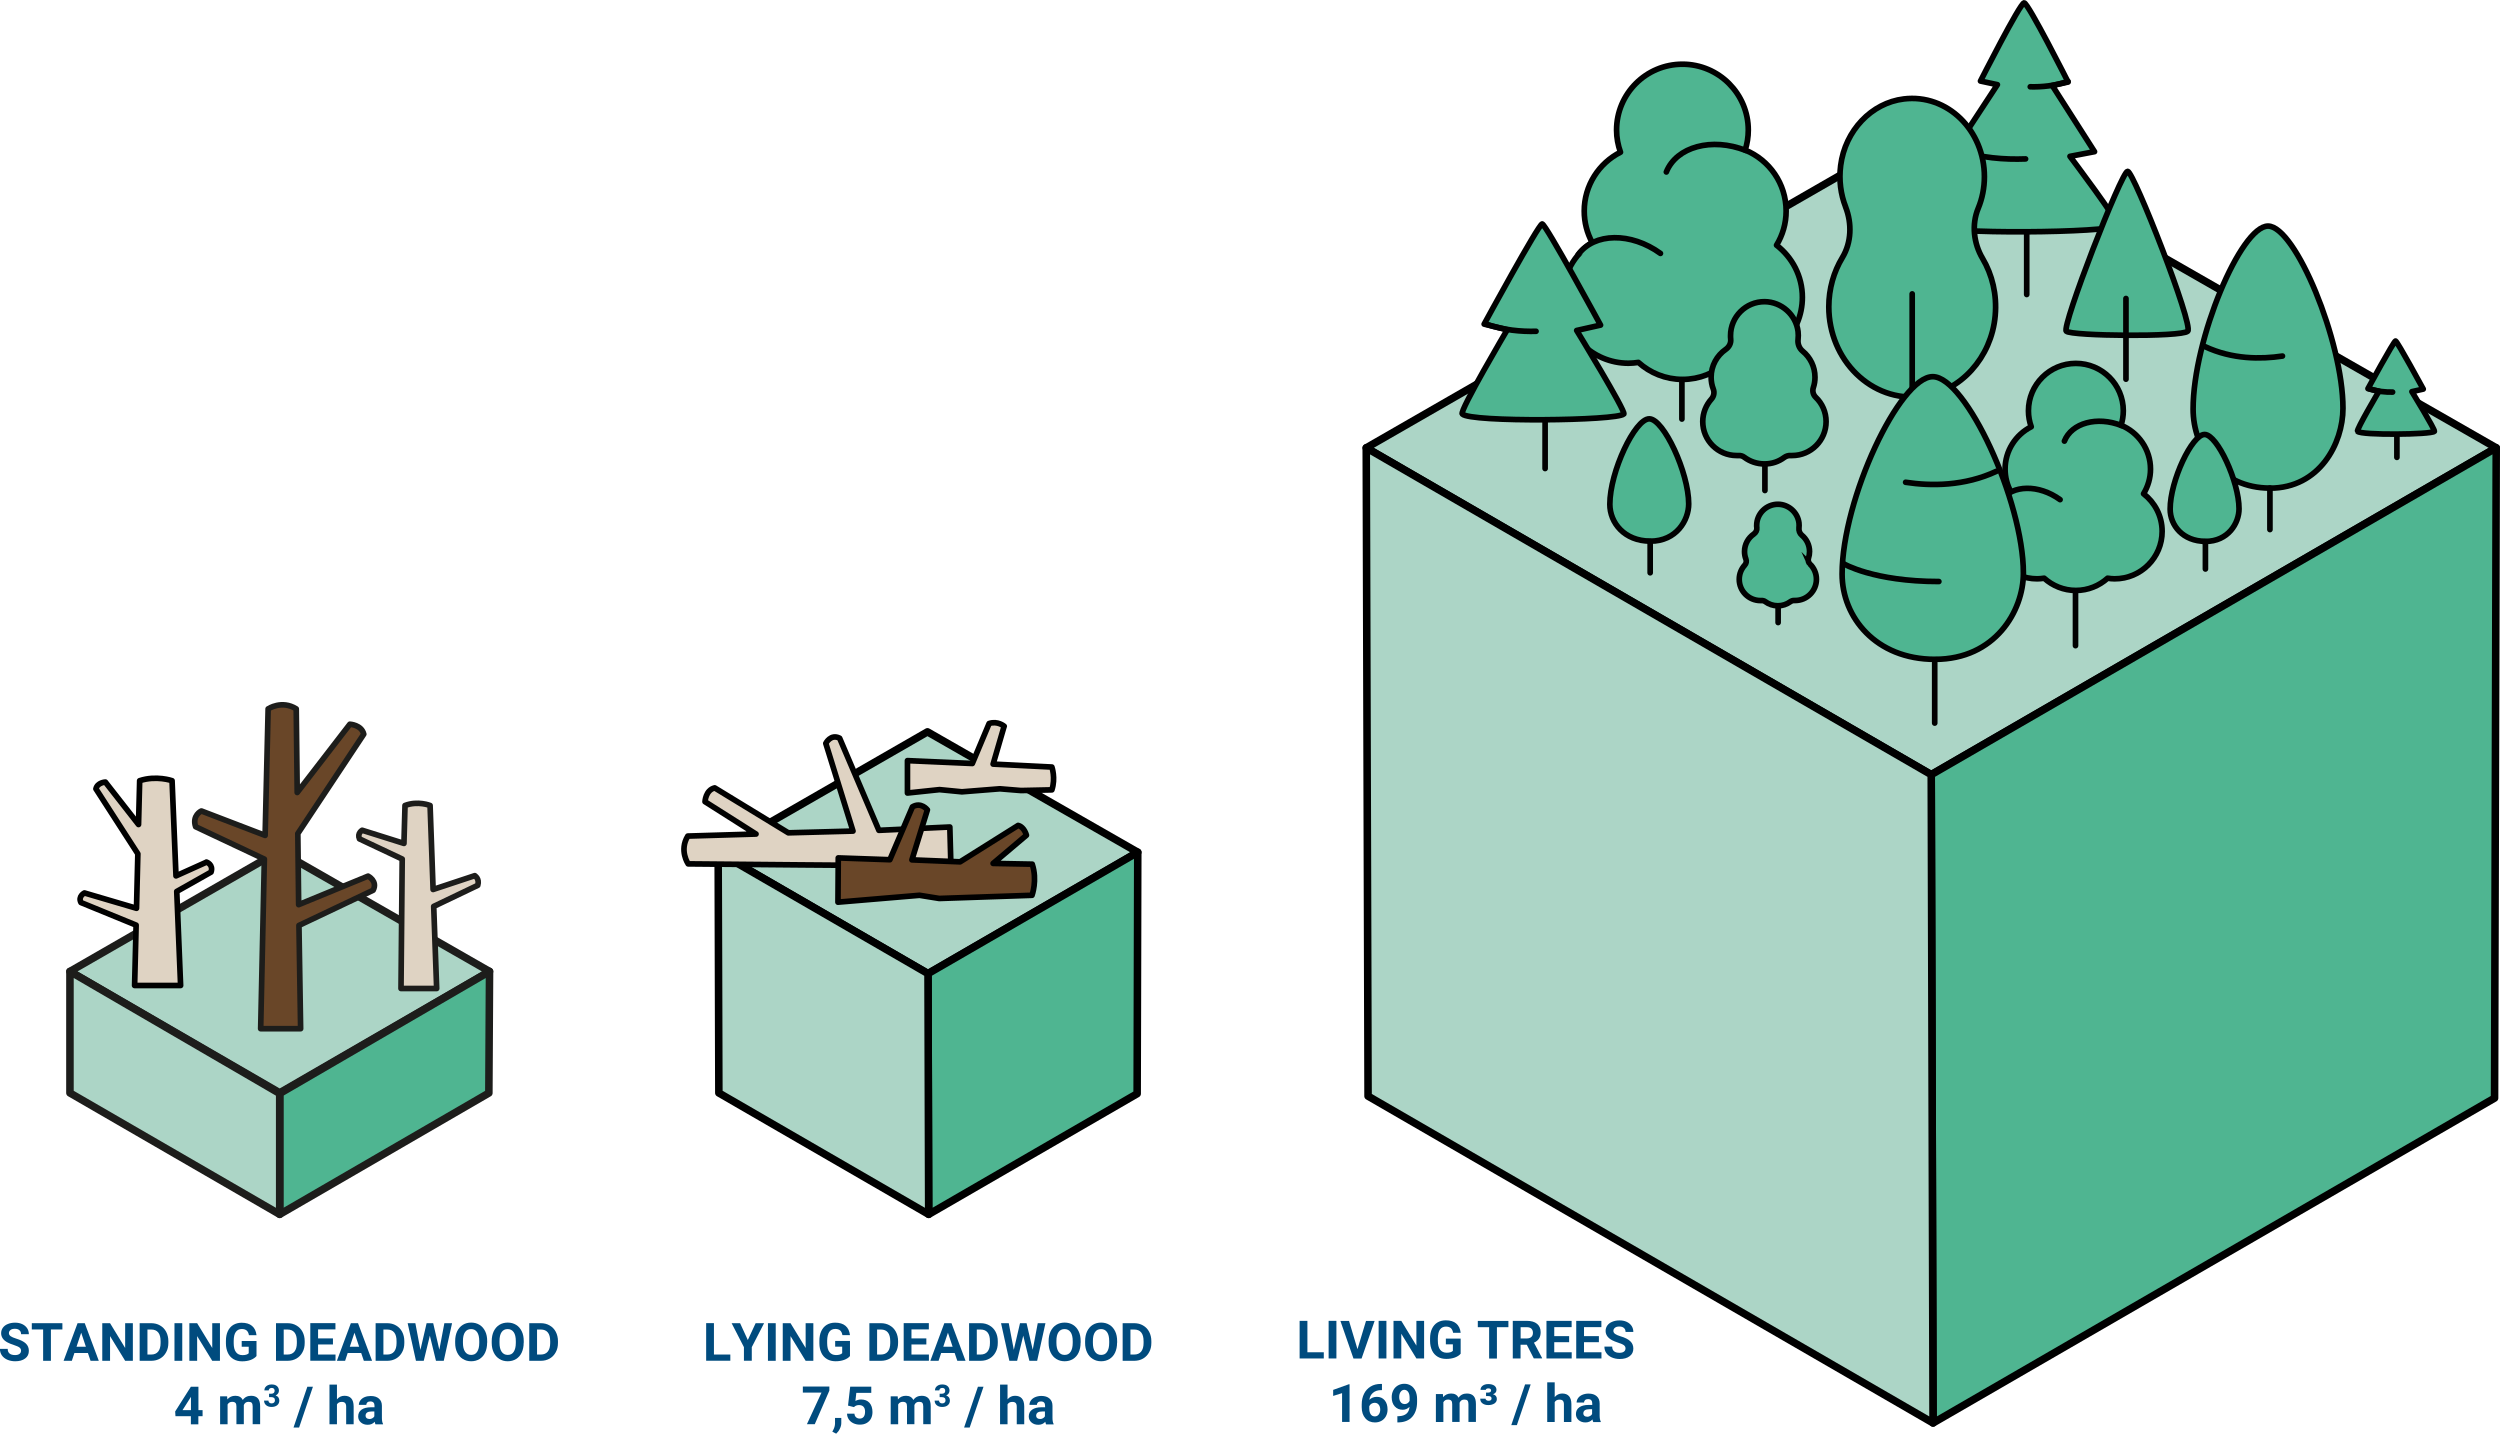 <?xml version="1.0" encoding="UTF-8"?><svg id="Layer_2" xmlns="http://www.w3.org/2000/svg" viewBox="0 0 330.98 189.81"><defs><style>.cls-1,.cls-2,.cls-3,.cls-4,.cls-5,.cls-6,.cls-7,.cls-8,.cls-9,.cls-10,.cls-11{stroke-linejoin:round;}.cls-1,.cls-2,.cls-3,.cls-12,.cls-13,.cls-14{stroke:#010101;}.cls-1,.cls-2,.cls-3,.cls-12,.cls-13,.cls-14,.cls-8,.cls-9,.cls-10,.cls-11{stroke-width:.75px;}.cls-1,.cls-2,.cls-4,.cls-6,.cls-12,.cls-13{fill:#4fb591;}.cls-2,.cls-12,.cls-14{stroke-linecap:round;}.cls-3,.cls-9,.cls-11{fill:#dfd3c3;}.cls-4,.cls-5,.cls-8,.cls-11{stroke:#000;}.cls-5,.cls-7{fill:#acd5c6;}.cls-6,.cls-7,.cls-9,.cls-10{stroke:#1d1d1b;}.cls-12,.cls-13,.cls-14{stroke-miterlimit:10;}.cls-15{fill:#004b7e;stroke-width:0px;}.cls-14{fill:none;}.cls-8,.cls-10{fill:#694628;}</style></defs><g id="Layer_1-2"><polygon class="cls-5" points="255.68 102.56 180.88 59.29 255.51 16.37 330.48 59.29 255.68 102.56"/><polygon class="cls-4" points="255.92 188.39 330.26 145.38 330.48 59.29 255.68 102.56 255.92 188.39"/><polygon class="cls-5" points="255.92 188.39 181.12 145.12 180.88 59.29 255.68 102.56 255.92 188.39"/><path class="cls-15" d="M173.08,179.03h2.18v.82h-3.2v-4.98h1.03v4.15Z"/><path class="cls-15" d="M176.93,179.85h-1.03v-4.98h1.03v4.98Z"/><path class="cls-15" d="M179.72,178.62l1.13-3.74h1.14l-1.73,4.98h-1.07l-1.73-4.98h1.14l1.12,3.74Z"/><path class="cls-15" d="M183.55,179.85h-1.03v-4.98h1.03v4.98Z"/><path class="cls-15" d="M188.55,179.85h-1.03l-2-3.27v3.27h-1.03v-4.98h1.03l2,3.28v-3.28h1.02v4.98Z"/><path class="cls-15" d="M193.38,179.22c-.18.22-.45.39-.78.51-.34.12-.71.18-1.12.18-.43,0-.81-.09-1.13-.28-.32-.19-.58-.46-.75-.82s-.27-.78-.27-1.26v-.34c0-.5.08-.93.25-1.29.17-.36.41-.64.72-.83s.69-.29,1.11-.29c.59,0,1.05.14,1.38.42.33.28.53.69.59,1.23h-1c-.05-.28-.15-.49-.3-.62s-.37-.2-.64-.2c-.35,0-.61.13-.8.39-.18.26-.27.65-.28,1.17v.32c0,.52.1.92.3,1.18s.49.4.87.4.66-.08.82-.25v-.86h-.93v-.76h1.96v1.99Z"/><path class="cls-15" d="M199.7,175.71h-1.52v4.15h-1.03v-4.15h-1.5v-.83h4.05v.83Z"/><path class="cls-15" d="M202.13,178.03h-.82v1.82h-1.03v-4.98h1.85c.59,0,1.04.13,1.36.39.32.26.48.63.48,1.11,0,.34-.07.62-.22.85-.15.23-.37.41-.67.54l1.08,2.03v.05h-1.1l-.93-1.82ZM201.31,177.2h.83c.26,0,.46-.07.6-.2.14-.13.21-.31.21-.54s-.07-.42-.2-.55c-.13-.13-.34-.2-.61-.2h-.82v1.49Z"/><path class="cls-15" d="M207.74,177.7h-1.97v1.33h2.31v.82h-3.34v-4.98h3.33v.83h-2.3v1.19h1.97v.8Z"/><path class="cls-15" d="M211.68,177.7h-1.97v1.33h2.31v.82h-3.34v-4.98h3.33v.83h-2.3v1.19h1.97v.8Z"/><path class="cls-15" d="M215.21,178.55c0-.19-.07-.34-.21-.45s-.38-.21-.74-.33-.64-.23-.84-.34c-.57-.31-.85-.72-.85-1.23,0-.27.08-.51.23-.72s.37-.38.65-.49c.28-.12.6-.18.96-.18s.67.06.95.19c.28.13.49.31.65.54.15.23.23.5.23.8h-1.03c0-.23-.07-.41-.22-.53-.14-.13-.34-.19-.6-.19s-.45.05-.58.16c-.14.11-.21.25-.21.42,0,.16.08.3.24.41s.4.21.72.31c.58.17,1.01.39,1.28.65.27.26.4.58.4.97,0,.43-.16.77-.49,1.01-.33.25-.76.37-1.32.37-.38,0-.73-.07-1.05-.21-.31-.14-.55-.33-.72-.58s-.25-.53-.25-.85h1.03c0,.55.33.82.98.82.24,0,.43-.05.57-.15.14-.1.21-.24.21-.42Z"/><path class="cls-15" d="M178.67,188.25h-.99v-3.81l-1.18.37v-.8l2.06-.74h.11v4.98Z"/><path class="cls-15" d="M182.96,183.23v.81h-.1c-.45,0-.81.12-1.08.35-.27.22-.44.54-.49.94.26-.27.6-.4,1-.4.43,0,.78.16,1.03.46.26.31.38.72.38,1.22,0,.32-.07.62-.21.88-.14.26-.34.47-.59.61-.26.15-.55.22-.87.22-.52,0-.95-.18-1.27-.55s-.48-.85-.48-1.46v-.36c0-.54.1-1.02.31-1.43.2-.41.5-.73.88-.96s.82-.34,1.33-.34h.16ZM182,185.72c-.16,0-.3.04-.43.12s-.23.19-.29.33v.3c0,.33.07.59.19.77.13.19.31.28.55.28.21,0,.38-.08.51-.25s.2-.38.2-.65-.07-.49-.2-.65c-.13-.17-.31-.25-.53-.25Z"/><path class="cls-15" d="M186.61,186.26c-.26.25-.56.38-.9.38-.44,0-.79-.15-1.06-.45s-.4-.71-.4-1.22c0-.33.07-.62.21-.9s.34-.48.6-.64c.26-.15.54-.23.86-.23s.62.08.88.25c.26.16.45.4.6.71.14.31.21.66.21,1.06v.37c0,.83-.21,1.48-.62,1.96-.41.47-1,.73-1.75.76h-.24s0-.82,0-.82h.22c.86-.04,1.32-.45,1.39-1.21ZM185.95,185.89c.16,0,.3-.04.41-.12s.2-.18.26-.3v-.41c0-.33-.06-.59-.19-.78-.13-.18-.3-.28-.51-.28-.2,0-.36.09-.49.27-.13.18-.19.41-.19.68s.06.49.19.67c.12.17.3.26.52.26Z"/><path class="cls-15" d="M191.03,184.56l.03.41c.26-.32.62-.48,1.06-.48.48,0,.8.19.98.56.26-.38.63-.56,1.11-.56.4,0,.7.12.9.35s.29.58.29,1.05v2.36h-.99v-2.36c0-.21-.04-.36-.12-.46s-.23-.14-.43-.14c-.3,0-.5.14-.62.42v2.54s-.98,0-.98,0v-2.36c0-.21-.04-.37-.13-.46s-.23-.14-.43-.14c-.28,0-.48.12-.61.35v2.62h-.99v-3.7h.93Z"/><path class="cls-15" d="M196.72,184.37h.28c.27,0,.41-.1.41-.3,0-.08-.03-.14-.1-.19-.06-.05-.15-.07-.26-.07-.1,0-.18.02-.24.05-.07.04-.1.09-.1.15h-.7c0-.23.1-.42.29-.56.19-.14.44-.21.74-.21.33,0,.59.07.79.2.19.14.29.33.29.57,0,.27-.15.46-.46.58.34.09.51.3.51.63,0,.24-.1.43-.31.58-.21.14-.48.22-.82.22s-.58-.08-.78-.23-.29-.36-.29-.62h.7c0,.08.04.14.12.2s.18.08.29.08c.14,0,.24-.03.3-.09s.09-.13.09-.21c0-.21-.14-.32-.42-.32h-.31v-.46Z"/><path class="cls-15" d="M200.82,188.68h-.74l1.83-5.4h.74l-1.83,5.4Z"/><path class="cls-15" d="M205.83,184.96c.26-.31.59-.47.99-.47.8,0,1.21.47,1.22,1.4v2.37h-.99v-2.34c0-.21-.05-.37-.14-.47s-.24-.15-.45-.15c-.29,0-.5.11-.63.33v2.63h-.99v-5.25h.99v1.96Z"/><path class="cls-15" d="M210.93,188.25c-.05-.09-.08-.2-.1-.33-.24.27-.55.4-.93.4-.36,0-.66-.1-.9-.31s-.36-.47-.36-.79c0-.39.15-.69.44-.9.29-.21.71-.32,1.26-.32h.46v-.21c0-.17-.04-.31-.13-.41-.09-.1-.23-.15-.42-.15-.17,0-.3.04-.39.12-.09.08-.14.19-.14.33h-.99c0-.21.07-.41.2-.59.13-.18.32-.33.56-.43s.51-.16.81-.16c.46,0,.82.11,1.08.34.27.23.4.55.4.97v1.6c0,.35.05.62.15.8v.06h-1ZM210.11,187.57c.15,0,.28-.03.4-.1.12-.07.21-.15.27-.26v-.64h-.37c-.5,0-.76.17-.79.51v.06c0,.12.04.22.13.3.09.08.21.12.36.12Z"/><path class="cls-15" d="M2.79,178.85c0-.19-.07-.34-.21-.45s-.38-.21-.74-.33-.64-.23-.84-.34c-.57-.3-.85-.72-.85-1.23,0-.27.08-.51.23-.72s.37-.38.65-.49c.28-.12.6-.18.96-.18s.67.06.95.19c.28.13.49.31.65.54.15.23.23.5.23.8h-1.03c0-.23-.07-.41-.22-.53-.14-.13-.34-.19-.6-.19s-.45.05-.58.16c-.14.11-.21.25-.21.42,0,.16.08.3.24.41s.4.21.72.31c.58.18,1.01.39,1.28.65.27.26.4.58.4.97,0,.43-.16.77-.49,1.01-.33.25-.76.37-1.32.37-.38,0-.73-.07-1.05-.21-.31-.14-.55-.33-.72-.58s-.25-.53-.25-.85h1.03c0,.55.33.82.98.82.24,0,.43-.05.57-.15.14-.1.21-.24.21-.41Z"/><path class="cls-15" d="M8.26,176.01h-1.52v4.15h-1.03v-4.15h-1.5v-.83h4.05v.83Z"/><path class="cls-15" d="M11.65,179.13h-1.8l-.34,1.03h-1.09l1.85-4.98h.95l1.86,4.98h-1.09l-.35-1.03ZM10.13,178.3h1.24l-.62-1.86-.62,1.86Z"/><path class="cls-15" d="M17.6,180.16h-1.03l-2-3.27v3.27h-1.03v-4.98h1.03l2,3.28v-3.28h1.02v4.98Z"/><path class="cls-15" d="M18.49,180.16v-4.98h1.53c.44,0,.83.1,1.17.3.35.2.62.48.81.84s.29.78.29,1.24v.23c0,.46-.09.87-.29,1.23-.19.36-.46.64-.8.84-.35.2-.74.3-1.17.3h-1.54ZM19.52,176.01v3.32h.5c.4,0,.71-.13.92-.39s.32-.64.32-1.12v-.26c0-.51-.1-.89-.31-1.15-.21-.26-.52-.39-.92-.39h-.51Z"/><path class="cls-15" d="M24.13,180.16h-1.03v-4.98h1.03v4.98Z"/><path class="cls-15" d="M29.13,180.16h-1.03l-2-3.27v3.27h-1.03v-4.98h1.03l2,3.28v-3.28h1.02v4.98Z"/><path class="cls-15" d="M33.96,179.53c-.18.22-.45.39-.78.52-.34.12-.71.18-1.12.18-.43,0-.81-.09-1.13-.28-.32-.19-.58-.46-.75-.82s-.27-.78-.27-1.26v-.34c0-.5.08-.93.25-1.29.17-.36.41-.64.72-.83.32-.19.69-.29,1.11-.29.59,0,1.05.14,1.38.42.33.28.53.69.59,1.23h-1c-.05-.28-.15-.49-.3-.62-.16-.13-.37-.2-.64-.2-.35,0-.61.13-.8.39s-.27.65-.28,1.17v.32c0,.52.1.92.3,1.18.2.27.49.4.87.4s.66-.08.82-.25v-.86h-.93v-.76h1.96v1.99Z"/><path class="cls-15" d="M36.54,180.16v-4.98h1.53c.44,0,.83.1,1.17.3.35.2.62.48.81.84s.29.78.29,1.24v.23c0,.46-.09.87-.29,1.23-.19.36-.46.64-.8.84-.35.2-.74.3-1.17.3h-1.54ZM37.56,176.01v3.32h.5c.4,0,.71-.13.92-.39s.32-.64.32-1.12v-.26c0-.51-.1-.89-.31-1.15-.21-.26-.52-.39-.92-.39h-.51Z"/><path class="cls-15" d="M44.08,178h-1.97v1.33h2.31v.82h-3.34v-4.98h3.33v.83h-2.3v1.19h1.97v.8Z"/><path class="cls-15" d="M47.83,179.13h-1.8l-.34,1.03h-1.09l1.85-4.98h.95l1.86,4.98h-1.09l-.35-1.03ZM46.31,178.3h1.24l-.62-1.86-.62,1.86Z"/><path class="cls-15" d="M49.73,180.16v-4.98h1.53c.44,0,.83.1,1.17.3.35.2.62.48.81.84s.29.78.29,1.24v.23c0,.46-.09.87-.29,1.23-.19.36-.46.64-.8.84-.35.2-.74.3-1.17.3h-1.54ZM50.76,176.01v3.32h.5c.4,0,.71-.13.92-.39s.32-.64.32-1.12v-.26c0-.51-.1-.89-.31-1.15-.21-.26-.52-.39-.92-.39h-.51Z"/><path class="cls-15" d="M58.16,178.72l.67-3.54h1.02l-1.1,4.98h-1.03l-.81-3.33-.81,3.33h-1.03l-1.1-4.98h1.02l.67,3.54.82-3.54h.87l.82,3.54Z"/><path class="cls-15" d="M64.49,177.78c0,.49-.09.92-.26,1.29s-.42.65-.74.85c-.32.2-.69.3-1.11.3s-.78-.1-1.1-.3c-.32-.2-.57-.48-.75-.85-.18-.37-.27-.79-.27-1.27v-.25c0-.49.09-.92.26-1.29.18-.37.43-.66.75-.86s.69-.3,1.11-.3.78.1,1.11.3.57.49.75.86c.18.37.26.8.26,1.29v.22ZM63.45,177.56c0-.52-.09-.92-.28-1.19-.19-.27-.45-.41-.8-.41s-.61.13-.8.4c-.19.27-.28.66-.28,1.18v.24c0,.51.09.9.28,1.18.19.28.46.42.81.42s.61-.13.79-.41c.18-.27.28-.66.28-1.18v-.24Z"/><path class="cls-15" d="M69.33,177.78c0,.49-.09.92-.26,1.29s-.42.65-.74.85c-.32.2-.69.3-1.11.3s-.78-.1-1.1-.3c-.32-.2-.57-.48-.75-.85-.18-.37-.27-.79-.27-1.27v-.25c0-.49.09-.92.26-1.29.18-.37.43-.66.75-.86s.69-.3,1.11-.3.78.1,1.11.3.57.49.75.86c.18.37.26.8.26,1.29v.22ZM68.29,177.56c0-.52-.09-.92-.28-1.19-.19-.27-.45-.41-.8-.41s-.61.13-.8.4c-.19.27-.28.66-.28,1.18v.24c0,.51.09.9.28,1.18.19.28.46.42.81.42s.61-.13.79-.41c.18-.27.28-.66.28-1.18v-.24Z"/><path class="cls-15" d="M70.07,180.16v-4.98h1.53c.44,0,.83.1,1.17.3.35.2.62.48.81.84s.29.78.29,1.24v.23c0,.46-.09.87-.29,1.23-.19.36-.46.64-.8.84-.35.2-.74.3-1.17.3h-1.54ZM71.1,176.01v3.32h.5c.4,0,.71-.13.92-.39s.32-.64.32-1.12v-.26c0-.51-.1-.89-.31-1.15-.21-.26-.52-.39-.92-.39h-.51Z"/><path class="cls-15" d="M26.26,186.69h.56v.8h-.56v1.08h-.99v-1.08h-2.04l-.04-.62,2.08-3.28h1v3.1ZM24.18,186.69h1.1v-1.76l-.07.11-1.04,1.64Z"/><path class="cls-15" d="M30.07,184.86l.03.41c.26-.32.62-.48,1.06-.48.48,0,.8.19.98.56.26-.38.63-.56,1.11-.56.4,0,.7.12.9.35.2.23.29.59.29,1.05v2.36h-.99v-2.36c0-.21-.04-.36-.12-.46-.08-.1-.23-.14-.43-.14-.3,0-.5.14-.62.42v2.54s-.98,0-.98,0v-2.36c0-.21-.04-.37-.13-.46s-.23-.14-.43-.14c-.28,0-.48.12-.61.35v2.62h-.99v-3.7h.93Z"/><path class="cls-15" d="M35.61,184.52h.31c.15,0,.25-.04.33-.11.07-.07.11-.17.11-.29s-.04-.21-.1-.27c-.07-.07-.17-.1-.29-.1-.11,0-.2.03-.28.09s-.11.14-.11.24h-.58c0-.15.04-.29.12-.41.08-.12.2-.21.34-.28.15-.07.31-.1.49-.1.31,0,.55.07.72.22.17.15.26.35.26.61,0,.13-.04.26-.12.37s-.19.2-.32.26c.16.06.29.14.37.26s.12.26.12.41c0,.26-.09.46-.28.62-.19.15-.44.23-.75.23-.29,0-.53-.08-.71-.23-.18-.15-.28-.36-.28-.61h.58c0,.11.04.2.12.27.08.07.18.1.3.1.14,0,.24-.04.32-.11.08-.07.12-.17.12-.29,0-.29-.16-.43-.48-.43h-.3v-.45Z"/><path class="cls-15" d="M39.6,188.99h-.74l1.83-5.4h.74l-1.83,5.4Z"/><path class="cls-15" d="M44.61,185.26c.26-.31.59-.47.99-.47.8,0,1.21.46,1.22,1.4v2.37h-.99v-2.34c0-.21-.05-.37-.14-.47s-.24-.15-.45-.15c-.29,0-.5.11-.63.33v2.63h-.99v-5.25h.99v1.96Z"/><path class="cls-15" d="M49.71,188.56c-.05-.09-.08-.2-.1-.33-.24.27-.55.4-.93.4-.36,0-.66-.1-.9-.31-.24-.21-.36-.47-.36-.79,0-.39.15-.69.44-.9.29-.21.71-.31,1.26-.32h.46v-.21c0-.17-.04-.31-.13-.41-.09-.1-.23-.15-.42-.15-.17,0-.3.04-.39.12-.09.08-.14.19-.14.33h-.99c0-.21.07-.41.2-.59s.32-.33.56-.43.51-.15.81-.15c.46,0,.82.11,1.08.34.27.23.4.55.4.96v1.6c0,.35.05.62.15.79v.06h-1ZM48.89,187.87c.15,0,.28-.03.4-.1.12-.07.21-.15.27-.26v-.64h-.37c-.5,0-.76.17-.79.51v.06c0,.12.04.22.13.3.09.08.21.12.36.12Z"/><path class="cls-15" d="M94.51,179.33h2.18v.82h-3.2v-4.98h1.03v4.15Z"/><path class="cls-15" d="M99,177.42l1.04-2.24h1.12l-1.63,3.17v1.8h-1.04v-1.8l-1.63-3.17h1.12l1.03,2.24Z"/><path class="cls-15" d="M102.7,180.16h-1.03v-4.98h1.03v4.98Z"/><path class="cls-15" d="M107.69,180.16h-1.03l-2-3.27v3.27h-1.03v-4.98h1.03l2,3.28v-3.28h1.02v4.98Z"/><path class="cls-15" d="M112.53,179.53c-.18.22-.45.39-.78.51-.34.12-.71.18-1.12.18-.43,0-.81-.09-1.13-.28-.32-.19-.58-.46-.75-.82s-.27-.78-.27-1.26v-.34c0-.5.08-.93.25-1.29.17-.36.41-.64.72-.83s.69-.29,1.11-.29c.59,0,1.05.14,1.38.42.33.28.53.69.59,1.23h-1c-.05-.28-.15-.49-.3-.62s-.37-.2-.64-.2c-.35,0-.61.13-.8.39-.18.26-.27.65-.28,1.17v.32c0,.52.1.92.3,1.18s.49.4.87.4.66-.08.82-.25v-.86h-.93v-.76h1.96v1.99Z"/><path class="cls-15" d="M115.1,180.16v-4.98h1.53c.44,0,.83.1,1.17.3.35.2.62.48.81.84s.29.78.29,1.24v.23c0,.46-.09.87-.29,1.23-.19.36-.46.64-.8.84s-.74.3-1.17.3h-1.54ZM116.12,176.01v3.32h.5c.4,0,.71-.13.92-.39s.32-.64.32-1.12v-.26c0-.51-.1-.89-.31-1.15-.21-.26-.52-.39-.92-.39h-.51Z"/><path class="cls-15" d="M122.64,178h-1.97v1.33h2.31v.82h-3.34v-4.98h3.33v.83h-2.3v1.19h1.97v.8Z"/><path class="cls-15" d="M126.4,179.13h-1.8l-.34,1.03h-1.09l1.85-4.98h.95l1.86,4.98h-1.09l-.35-1.03ZM124.88,178.3h1.24l-.62-1.86-.62,1.86Z"/><path class="cls-15" d="M128.3,180.16v-4.98h1.53c.44,0,.83.1,1.17.3.35.2.62.48.81.84s.29.78.29,1.24v.23c0,.46-.09.87-.29,1.23-.19.36-.46.64-.8.84s-.74.3-1.17.3h-1.54ZM129.32,176.01v3.32h.5c.4,0,.71-.13.92-.39s.32-.64.32-1.12v-.26c0-.51-.1-.89-.31-1.15-.21-.26-.52-.39-.92-.39h-.51Z"/><path class="cls-15" d="M136.72,178.72l.67-3.54h1.02l-1.1,4.98h-1.03l-.81-3.33-.81,3.33h-1.03l-1.1-4.98h1.02l.67,3.53.82-3.53h.87l.82,3.54Z"/><path class="cls-15" d="M143.06,177.78c0,.49-.09.92-.26,1.29s-.42.65-.74.85-.69.3-1.11.3-.78-.1-1.1-.3c-.32-.2-.57-.48-.75-.85s-.27-.79-.27-1.27v-.25c0-.49.09-.92.26-1.29.18-.37.43-.66.75-.86s.69-.3,1.11-.3.78.1,1.11.3.57.49.75.86c.18.37.26.8.26,1.29v.22ZM142.02,177.56c0-.52-.09-.92-.28-1.19-.19-.27-.45-.41-.8-.41s-.61.13-.8.4c-.19.27-.28.66-.28,1.18v.24c0,.51.09.9.28,1.18.19.28.46.42.81.42s.61-.13.79-.41c.18-.27.28-.66.28-1.18v-.24Z"/><path class="cls-15" d="M147.89,177.78c0,.49-.09.92-.26,1.29s-.42.65-.74.85-.69.3-1.11.3-.78-.1-1.1-.3c-.32-.2-.57-.48-.75-.85s-.27-.79-.27-1.27v-.25c0-.49.09-.92.26-1.29.18-.37.43-.66.75-.86s.69-.3,1.11-.3.78.1,1.11.3.57.49.75.86c.18.37.26.8.26,1.29v.22ZM146.85,177.56c0-.52-.09-.92-.28-1.19-.19-.27-.45-.41-.8-.41s-.61.13-.8.4c-.19.27-.28.66-.28,1.18v.24c0,.51.09.9.28,1.18.19.28.46.42.81.42s.61-.13.79-.41c.18-.27.28-.66.28-1.18v-.24Z"/><path class="cls-15" d="M148.63,180.16v-4.98h1.53c.44,0,.83.1,1.17.3.35.2.62.48.81.84s.29.78.29,1.24v.23c0,.46-.09.87-.29,1.23-.19.36-.46.64-.8.84s-.74.3-1.17.3h-1.54ZM149.66,176.01v3.32h.5c.4,0,.71-.13.92-.39s.32-.64.32-1.12v-.26c0-.51-.1-.89-.31-1.15-.21-.26-.52-.39-.92-.39h-.51Z"/><path class="cls-15" d="M109.79,184.13l-1.92,4.42h-1.04l1.93-4.18h-2.47v-.8h3.51v.55Z"/><path class="cls-15" d="M110.71,189.81l-.52-.27.12-.22c.15-.28.23-.56.24-.83v-.77h.83v.68c0,.25-.07.51-.2.77-.12.26-.29.47-.48.64Z"/><path class="cls-15" d="M112.27,186.11l.29-2.53h2.79v.82h-1.98l-.12,1.07c.24-.12.48-.19.75-.19.47,0,.85.15,1.11.44s.4.71.4,1.23c0,.32-.07.61-.2.86s-.33.45-.58.59c-.25.14-.55.21-.9.21-.3,0-.58-.06-.84-.18-.26-.12-.46-.29-.61-.51s-.23-.47-.24-.76h.98c.02.21.09.37.22.48s.29.17.49.17c.22,0,.39-.08.52-.24.12-.16.18-.39.18-.68s-.07-.5-.21-.65-.34-.22-.59-.22c-.23,0-.42.06-.57.18l-.1.09-.79-.2Z"/><path class="cls-15" d="M118.85,184.86l.03.41c.26-.32.62-.48,1.06-.48.48,0,.8.19.98.56.26-.38.63-.56,1.11-.56.4,0,.7.12.9.35s.29.58.29,1.05v2.36h-.99v-2.36c0-.21-.04-.36-.12-.46s-.23-.14-.43-.14c-.3,0-.5.14-.62.42v2.54s-.98,0-.98,0v-2.36c0-.21-.04-.37-.13-.46s-.23-.14-.43-.14c-.28,0-.48.12-.61.35v2.62h-.99v-3.7h.93Z"/><path class="cls-15" d="M124.39,184.52h.31c.15,0,.25-.04.33-.11s.11-.17.11-.29-.04-.21-.1-.27c-.07-.07-.17-.1-.29-.1-.11,0-.2.03-.28.09-.07.06-.11.14-.11.24h-.58c0-.15.04-.29.12-.41.08-.12.2-.21.34-.28.15-.07.31-.1.49-.1.31,0,.55.07.72.22.17.15.26.35.26.61,0,.13-.04.25-.12.37-.08.11-.19.2-.32.26.16.06.29.15.37.26s.12.25.12.41c0,.26-.09.46-.28.62-.19.16-.44.23-.75.23-.29,0-.53-.08-.71-.23-.18-.15-.28-.35-.28-.61h.58c0,.11.04.2.12.27.08.07.18.1.3.1.14,0,.24-.04.32-.11.08-.07.12-.17.12-.29,0-.29-.16-.43-.48-.43h-.3v-.45Z"/><path class="cls-15" d="M128.38,188.99h-.74l1.83-5.4h.74l-1.83,5.4Z"/><path class="cls-15" d="M133.39,185.26c.26-.31.59-.47.99-.47.8,0,1.21.47,1.22,1.4v2.37h-.99v-2.34c0-.21-.05-.37-.14-.47s-.24-.15-.45-.15c-.29,0-.5.11-.63.33v2.63h-.99v-5.25h.99v1.96Z"/><path class="cls-15" d="M138.49,188.56c-.05-.09-.08-.2-.1-.33-.24.27-.55.4-.93.4-.36,0-.66-.1-.9-.31s-.36-.47-.36-.79c0-.39.15-.69.44-.9.29-.21.71-.32,1.26-.32h.46v-.21c0-.17-.04-.31-.13-.41-.09-.1-.23-.15-.42-.15-.17,0-.3.04-.39.12-.09.08-.14.19-.14.33h-.99c0-.21.07-.41.2-.59.13-.18.32-.33.56-.43s.51-.16.81-.16c.46,0,.82.11,1.08.34.27.23.4.55.4.97v1.6c0,.35.05.62.15.8v.06h-1ZM137.67,187.87c.15,0,.28-.03.4-.1.12-.07.21-.15.27-.26v-.64h-.37c-.5,0-.76.17-.79.51v.06c0,.12.04.22.13.3.09.08.21.12.36.12Z"/><polygon class="cls-5" points="122.86 128.9 95.08 112.83 122.79 96.89 150.63 112.83 122.86 128.9"/><polygon class="cls-4" points="122.95 160.77 150.55 144.8 150.63 112.83 122.86 128.9 122.95 160.77"/><polygon class="cls-5" points="122.95 160.77 95.17 144.7 95.08 112.83 122.86 128.9 122.95 160.77"/><path class="cls-11" d="M132.94,96.15l-1.46,5.01,7.78.39s.51,1.47,0,3.02l-4.09.09-2.8-.23-5.02.4-2.97-.29-4.24.45v-4.29s8.59.38,8.59.38l2.22-5.29c1.13-.39,2,.36,2,.36Z"/><path class="cls-3" d="M106.5,114.51l-15.39-.14s-1.22-1.77-.05-3.68l9.03-.27-6.75-4.28s.06-1.53,1.28-1.83l9.75,5.95,8.56-.23-3.6-11.61s.64-1.3,1.83-.69l5.2,12.2,9.39-.44.14,5.07-15.56-.02-3.83-.03Z"/><path class="cls-8" d="M124.35,118.95l12.28-.42s.73-1.99.03-4.12l-5.18-.1,4.41-3.73s-.27-1.1-1.1-1.3l-7.68,4.82-6.38-.26,2.05-6.62s-.82-1.09-1.98-.4l-2.99,7-6.83-.24-.04,5.86,10.8-.91,2.61.42Z"/><polygon class="cls-7" points="37.03 144.68 9.26 128.61 36.97 112.67 64.81 128.61 37.03 144.68"/><polygon class="cls-6" points="37.03 160.77 64.72 144.71 64.81 128.61 37.03 144.77 37.03 160.77"/><polygon class="cls-7" points="37.03 160.77 9.26 144.7 9.26 128.61 37.03 144.77 37.03 160.77"/><path class="cls-11" d="M27.34,114.14l-4.04,1.82-.52-12.6s-2.08-.73-4.29,0l-.15,5.8-4.39-5.62s-1.06.05-1.25.9l5.55,8.6-.18,7.21-6.89-2.03s-.89.45-.46,1.27l7.3,2.99-.2,7.99h6.09l-.51-12.45,4.54-2.56c.34-1.02-.61-1.33-.61-1.33Z"/><path class="cls-9" d="M62.86,115.93l-5.52,1.83-.4-11.12s-1.61-.65-3.32,0l-.14,5.02-5.53-1.74s-.69.4-.36,1.14l5.66,2.67-.16,17.14h4.72l-.39-10.87,5.83-2.79c.27-.91-.4-1.27-.4-1.27Z"/><path class="cls-10" d="M26.67,107.37l8.43,3.23.4-16.75s1.81-1.21,3.72,0l.13,11.07,6.97-9.04s1.55.08,1.84,1.32l-8.73,13.16.11,9.41,9.19-3.78s1.31.66.67,1.87l-9.82,4.66.22,13.67h-5.29l.49-22.45-9.1-4.29c-.5-1.5.75-2.08.75-2.08Z"/><line class="cls-12" x1="268.32" y1="22.69" x2="268.32" y2="38.99"/><path class="cls-1" d="M267.98.38c-.53,0-5.78,10.35-5.78,10.35l2.24.48-5.7,8.69,3.07.7s-6.42,8.82-5.98,9.27c1.21,1.21,23.56.97,24.53,0,.35-.35-6.31-9.17-6.31-9.17l3.25-.62-5.6-8.76,2.1-.46s-5.29-10.48-5.82-10.48Z"/><path class="cls-12" d="M259.08,19.89c3.19,1.02,6.33,1.26,9.09,1.15"/><path class="cls-12" d="M273.79,10.78c-1.75.59-3.48.75-5,.71"/><path class="cls-13" d="M244.34,27.38c-.64-1.65-.9-3.51-.65-5.47.59-4.62,4.08-8.29,8.36-8.81,5.78-.7,10.67,4.17,10.67,10.29,0,1.49-.29,2.91-.82,4.19-.89,2.15-.6,4.65.58,6.64,1.27,2.15,1.92,4.77,1.67,7.57-.49,5.56-4.61,10.1-9.73,10.71-6.66.8-12.3-4.83-12.3-11.88,0-2.4.66-4.64,1.79-6.51,1.21-2,1.29-4.52.43-6.72Z"/><path class="cls-2" d="M253.16,38.91v20.61-20.61Z"/><path class="cls-13" d="M300.52,64.62h0c-6.5,0-10.17-5.21-10.17-10.46,0-9.23,6.31-24.23,9.92-24.23s9.92,15.25,9.92,24.12c0,4.67-3.11,10.58-9.67,10.58Z"/><line class="cls-12" x1="300.52" y1="64.62" x2="300.52" y2="70.11"/><path class="cls-12" d="M302.18,47.14c-2.85.43-6.64.45-10.26-1.25"/><path class="cls-13" d="M281.68,22.68c.8,0,8.76,20.38,7.96,21.17-.8.8-15.44.64-16.08,0-.64-.64,7.32-21.17,8.12-21.17Z"/><line class="cls-12" x1="281.46" y1="39.52" x2="281.46" y2="50.2"/><line class="cls-12" x1="317.33" y1="52.86" x2="317.33" y2="60.55"/><path class="cls-1" d="M317.15,45.15c-.22,0-3.65,6.3-3.65,6.3l1.45.35s-3.02,5.11-2.83,5.31c.5.54,9.77.43,10.17,0,.15-.16-2.97-5.26-2.97-5.26l1.5-.34s-3.45-6.36-3.67-6.36Z"/><path class="cls-14" d="M313.65,51.47c1.09.36,2.17.46,3.11.44"/><line class="cls-2" x1="274.78" y1="74.46" x2="274.78" y2="85.48"/><path class="cls-1" d="M266.22,65.11c-.48-.89-.76-1.91-.76-3,0-2.45,1.41-4.57,3.46-5.61-.24-.66-.37-1.37-.37-2.11,0-3.47,2.81-6.28,6.28-6.28s6.28,2.81,6.28,6.28c0,.67-.11,1.31-.3,1.91,2.29.94,3.9,3.19,3.9,5.81,0,1.19-.34,2.3-.92,3.26,1.49,1.15,2.46,2.95,2.46,4.98,0,3.47-2.81,6.28-6.28,6.28-.32,0-.63-.03-.94-.08-1.11,1-2.58,1.62-4.2,1.62s-3.09-.62-4.2-1.62c-.31.05-.62.08-.94.08-3.47,0-6.28-2.81-6.28-6.28,0-2.19,1.12-4.11,2.82-5.24Z"/><path class="cls-2" d="M280.87,56.34c-3.22-1.27-6.61-.35-7.56,2.06"/><path class="cls-2" d="M272.74,66.15c-2.81-2.04-6.32-1.99-7.84.11"/><path class="cls-13" d="M256.18,87.29h0c-7.87,0-12.3-5.61-12.3-11.28,0-9.95,7.63-26.14,12-26.14s12,16.45,12,26.01c0,5.03-3.76,11.41-11.7,11.41Z"/><line class="cls-12" x1="256.14" y1="87.75" x2="256.14" y2="95.73"/><path class="cls-12" d="M252.29,63.85c3.35.51,7.79.53,12.03-1.46"/><path class="cls-12" d="M244.07,74.63s3.93,2.36,12.62,2.36"/><line class="cls-12" x1="235.41" y1="77.2" x2="235.41" y2="82.42"/><path class="cls-13" d="M239.63,74.69c-.21-.21-.29-.52-.2-.8s.14-.56.14-.87c0-.87-.4-1.65-1.02-2.16-.29-.24-.42-.61-.38-.98.02-.21.03-.43,0-.65-.17-1.38-1.37-2.46-2.77-2.47-1.56-.01-2.83,1.25-2.83,2.81,0,.1,0,.2.02.29.04.34-.13.65-.41.85-.73.51-1.22,1.35-1.22,2.31,0,.35.06.68.18.99.11.28.05.6-.16.82-.45.5-.72,1.15-.72,1.87,0,1.55,1.26,2.81,2.81,2.81.05,0,.1,0,.14,0,.17-.01.34.03.48.13.47.35,1.05.56,1.68.56s1.18-.2,1.64-.53c.16-.11.34-.18.53-.17.04,0,.09,0,.13,0,1.55,0,2.81-1.26,2.81-2.81,0-.79-.33-1.51-.86-2.02Z"/><line class="cls-2" x1="222.67" y1="45.08" x2="222.67" y2="55.48"/><path class="cls-1" d="M210.79,32.1c-.67-1.24-1.05-2.65-1.05-4.16,0-3.41,1.96-6.35,4.8-7.79-.33-.92-.52-1.9-.52-2.93,0-4.82,3.91-8.72,8.72-8.72s8.72,3.91,8.72,8.72c0,.92-.15,1.81-.41,2.65,3.18,1.3,5.42,4.42,5.42,8.07,0,1.66-.47,3.2-1.27,4.52,2.07,1.6,3.42,4.09,3.42,6.91,0,4.82-3.91,8.72-8.72,8.72-.45,0-.88-.04-1.31-.11-1.55,1.4-3.59,2.25-5.84,2.25s-4.29-.86-5.84-2.25c-.43.06-.86.11-1.31.11-4.82,0-8.72-3.91-8.72-8.72,0-3.04,1.56-5.71,3.91-7.28Z"/><path class="cls-2" d="M231.12,19.92c-4.48-1.77-9.18-.49-10.51,2.85"/><path class="cls-2" d="M219.83,33.55c-3.9-2.83-8.77-2.76-10.89.15"/><line class="cls-12" x1="204.56" y1="45.86" x2="204.56" y2="62.03"/><path class="cls-1" d="M204.17,29.65c-.46,0-7.68,13.26-7.68,13.26l3.06.74s-6.35,10.75-5.96,11.16c1.06,1.13,20.54.9,21.39,0,.31-.33-6.24-11.06-6.24-11.06l3.16-.71s-7.26-13.38-7.72-13.38Z"/><path class="cls-14" d="M196.82,42.94c2.29.77,4.56.98,6.54.92"/><line class="cls-12" x1="233.66" y1="56.61" x2="233.66" y2="64.94"/><path class="cls-13" d="M240.39,52.6c-.34-.33-.47-.82-.32-1.28s.22-.9.22-1.38c0-1.39-.63-2.63-1.63-3.45-.46-.38-.68-.97-.61-1.56.04-.34.04-.69,0-1.04-.27-2.21-2.19-3.93-4.42-3.95-2.49-.02-4.52,2-4.52,4.49,0,.16,0,.31.02.47.06.54-.21,1.04-.65,1.35-1.17.81-1.94,2.16-1.94,3.69,0,.56.1,1.09.29,1.58.17.45.07.95-.25,1.31-.71.79-1.15,1.84-1.15,2.99,0,2.48,2.01,4.49,4.49,4.49.08,0,.15,0,.23,0,.27-.02.55.05.77.22.75.56,1.67.89,2.68.89s1.88-.31,2.61-.85c.25-.18.54-.28.85-.26.07,0,.14,0,.21,0,2.48,0,4.49-2.01,4.49-4.49,0-1.27-.52-2.41-1.37-3.22Z"/><path class="cls-13" d="M218.48,71.64h0c-3.42,0-5.35-2.43-5.35-4.88,0-4.31,3.32-11.31,5.22-11.31s5.22,7.12,5.22,11.26c0,2.18-1.63,4.94-5.09,4.94Z"/><line class="cls-14" x1="218.47" y1="71.94" x2="218.47" y2="75.83"/><path class="cls-13" d="M291.98,71.67h0c-2.99,0-4.67-2.12-4.67-4.27,0-3.76,2.9-9.88,4.56-9.88s4.56,6.22,4.56,9.84c0,1.9-1.43,4.32-4.45,4.32Z"/><line class="cls-14" x1="291.98" y1="71.93" x2="291.98" y2="75.33"/></g></svg>
